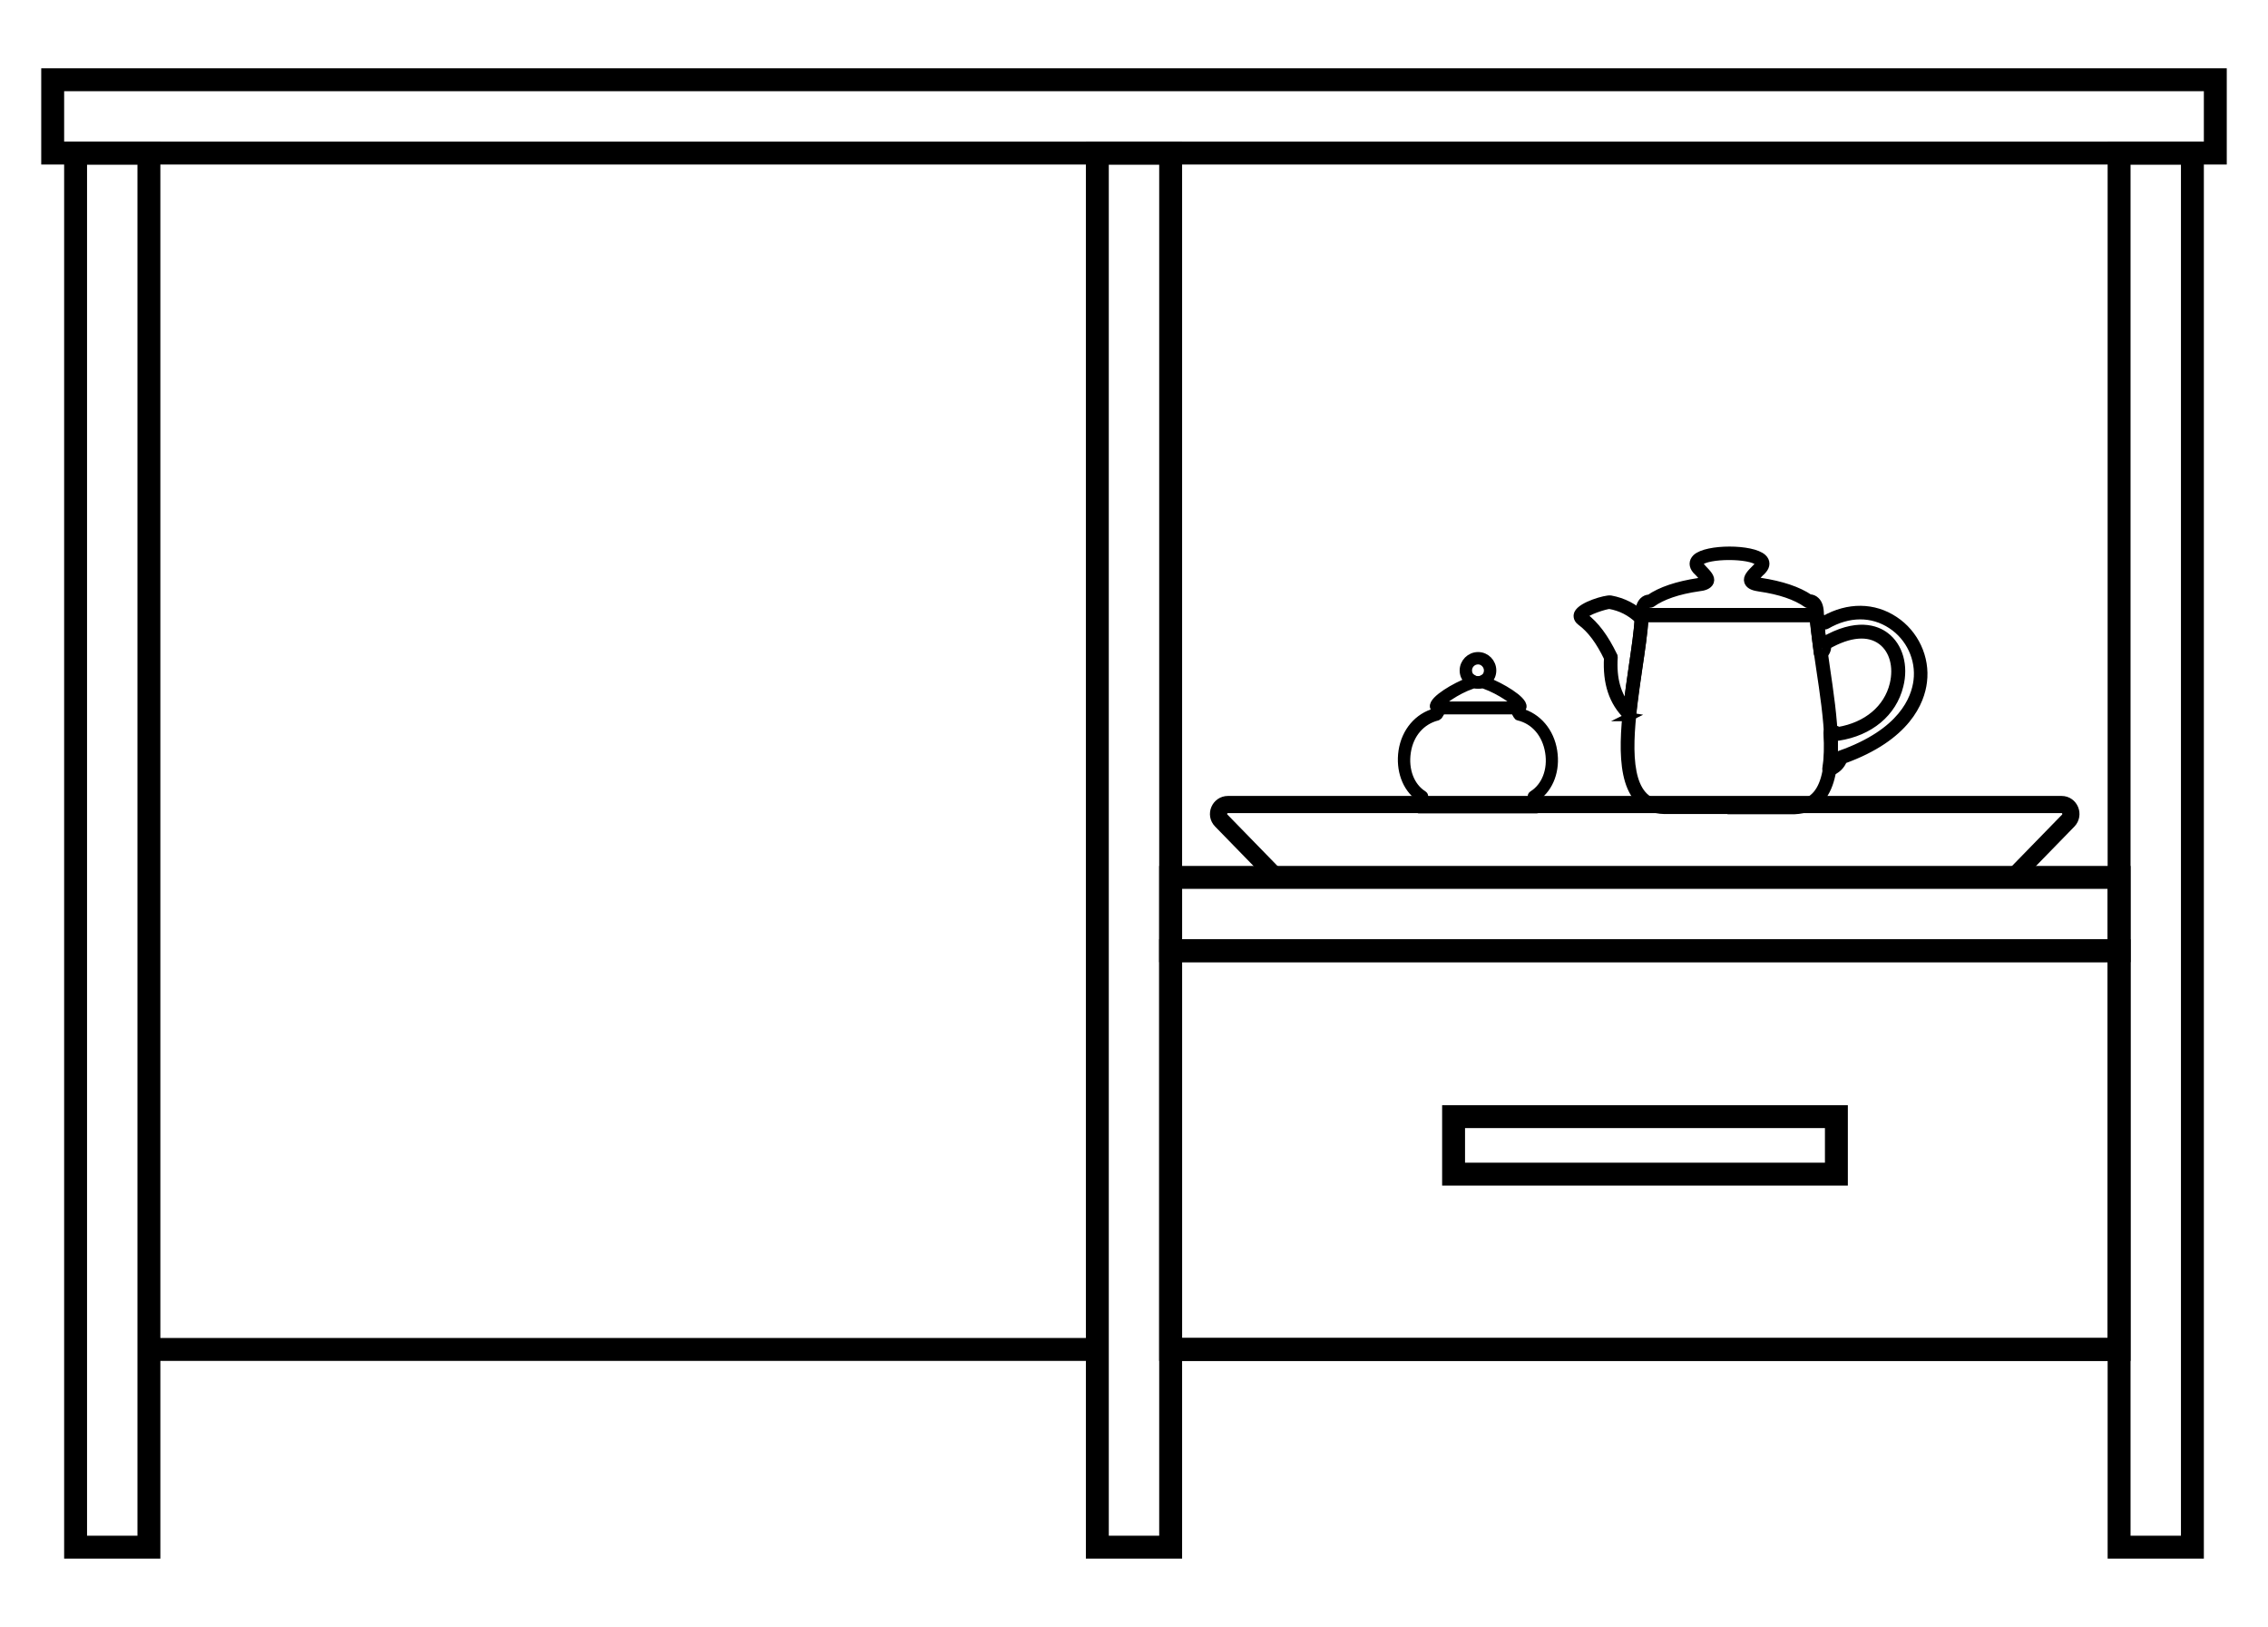 <?xml version="1.0" encoding="UTF-8"?>
<svg id="Layer_1" data-name="Layer 1" xmlns="http://www.w3.org/2000/svg" viewBox="0 0 99 71">
  <defs>
    <style>
      .cls-1 {
        stroke-width: .75px;
      }

      .cls-1, .cls-2 {
        fill: none;
      }

      .cls-1, .cls-2, .cls-3 {
        stroke: #000;
        stroke-miterlimit: 10;
      }

      .cls-3 {
        fill: #131414;
        stroke-width: .37px;
      }
    </style>
  </defs>
  <rect class="cls-2" x="2.3" y="3.48" width="94.4" height="3.2"/>
  <rect class="cls-2" x="-25.52" y="35.5" width="60.84" height="3.2" transform="translate(42 32.2) rotate(90)"/>
  <rect class="cls-2" x="63.68" y="35.5" width="60.84" height="3.2" transform="translate(131.2 -57) rotate(90)"/>
  <rect class="cls-2" x="19.08" y="35.5" width="60.84" height="3.2" transform="translate(86.6 -12.4) rotate(90)"/>
  <rect class="cls-2" x="51.1" y="41.49" width="41.4" height="17.4"/>
  <rect class="cls-2" x="63.45" y="48.73" width="16.71" height="2.51"/>
  <line class="cls-2" x1="51.1" y1="58.89" x2="92.5" y2="58.89"/>
  <line class="cls-2" x1="47.9" y1="58.89" x2="6.5" y2="58.89"/>
  <rect class="cls-2" x="51.1" y="38.29" width="41.4" height="3.2"/>
  <g>
    <g>
      <path class="cls-3" d="m71.13,31.28s-.06-.01-.08-.03c-.64-.62-.91-1.45-.85-2.54-.36-.75-.74-1.26-1.2-1.6-.16-.12-.13-.27-.11-.32.15-.35,1.22-.65,1.41-.62.55.1,1.04.35,1.44.75.02.02.04.06.03.09-.04.61-.15,1.36-.27,2.15-.1.67-.2,1.36-.27,2.03,0,.04-.03.08-.08.1-.01,0-.03,0-.04,0Zm-.87-4.89c-.17,0-1.07.28-1.15.48,0,0,0,.02.03.05.49.37.89.91,1.28,1.71,0,.02.01.04.01.06-.06.93.14,1.65.61,2.21.07-.6.16-1.2.24-1.79.11-.76.22-1.48.26-2.07-.37-.35-.78-.56-1.28-.65,0,0,0,0,0,0Z"/>
      <path class="cls-3" d="m75.48,35.34h-2.82c-.5-.01-.89-.19-1.17-.53-.89-1.07-.53-3.53-.21-5.71.13-.85.24-1.65.27-2.27,0-.06.05-.11.12-.11h7.63c.06,0,.11.05.12.11.03.63.15,1.43.27,2.28.32,2.18.69,4.64-.21,5.71-.28.34-.67.51-1.16.53h-2.83Zm-3.7-8.39c-.04.62-.15,1.38-.27,2.19-.31,2.13-.67,4.54.16,5.53.24.29.57.43,1,.45h5.65c.43-.01.75-.16.99-.44.83-.98.47-3.4.15-5.52-.12-.81-.23-1.57-.27-2.19h-7.41Z"/>
      <path class="cls-3" d="m79.3,26.95h-7.63s-.06-.01-.08-.03c-.02-.02-.03-.05-.03-.08,0-.29.06-.48.18-.6.07-.07.16-.11.27-.11.49-.34,1.21-.58,2.13-.72.26-.04.29-.09.29-.09,0-.05-.16-.22-.26-.33-.04-.04-.08-.08-.12-.12,0,0,0,0,0,0-.15-.18-.15-.36,0-.51.46-.43,2.43-.43,2.89,0,.15.14.15.33,0,.5-.04.05-.08.09-.12.12-.11.11-.28.28-.27.33h0s.04.05.29.09c.92.14,1.64.38,2.14.72.11,0,.2.04.27.11.12.11.18.3.18.6,0,.03-.01.06-.03.08-.02.02-.05.03-.08.03Zm-7.51-.23h7.39c-.01-.16-.05-.26-.1-.32-.02-.02-.06-.05-.14-.05-.02,0-.05,0-.07-.02-.47-.33-1.16-.57-2.07-.7-.2-.03-.42-.08-.48-.25-.06-.18.11-.35.33-.57.04-.04.08-.08.11-.12.09-.11.04-.15,0-.18-.36-.34-2.21-.34-2.57,0-.03.03-.08.07.01.19.04.04.08.08.11.12.21.22.38.39.32.56-.06.16-.27.22-.48.24-.91.13-1.6.37-2.06.7-.02.01-.05.02-.07.02-.06,0-.11.01-.15.05-.06.05-.09.16-.11.32Z"/>
      <path class="cls-3" d="m79.85,33.69s-.05,0-.07-.02c-.03-.02-.05-.06-.05-.09,0,0,0-.02,0-.03.07-.43.09-.94.05-1.58,0-.05.03-.1.09-.12.14-.04.26-.02.38.06,1.25-.21,2.16-.97,2.42-2.04.19-.78-.01-1.52-.53-1.91-.57-.43-1.42-.36-2.39.2.01.19-.06.34-.21.44-.03.02-.08.03-.11.01-.04-.02-.06-.05-.07-.09l-.17-1.37c0-.05.03-.12.08-.13.13-.04.25-.03.38.03,1.03-.58,2.14-.57,3.04.03.88.58,1.37,1.63,1.24,2.67-.1.84-.69,2.4-3.48,3.4-.1.26-.29.44-.57.54-.01,0-.03,0-.04,0Zm.17-1.63c.02.51.01.94-.03,1.31.13-.09.22-.2.27-.36.01-.03.04-.06.07-.07,2.72-.96,3.28-2.43,3.38-3.23.12-.96-.33-1.92-1.14-2.45-.85-.56-1.88-.55-2.85.01-.03.02-.08.02-.11,0-.06-.03-.12-.05-.17-.05l.1.8s.02-.02.04-.03c1.47-.86,2.33-.51,2.71-.22.59.44.83,1.29.61,2.15-.29,1.18-1.29,2.01-2.66,2.22-.03,0-.07,0-.09-.03-.04-.03-.08-.05-.12-.06Z"/>
    </g>
    <path class="cls-1" d="m89.99,35.11h-36.39c-.36,0-.55.44-.29.7l2.3,2.36c.08.08.18.12.29.12h31.79c.11,0,.22-.04.29-.12l2.3-2.36c.25-.26.07-.7-.29-.7Z"/>
    <g>
      <path class="cls-3" d="m67.1,35.31h-5.16s-.07-.02-.08-.06c-.07-.21,0-.36.09-.48-.56-.4-.84-1.17-.72-1.99.13-.85.68-1.49,1.43-1.69l.06-.1s.05-.09.08-.14c.02-.03.04-.04.07-.04h3.27s.06.02.07.04l.08.13s.04.07.07.11c.75.2,1.3.85,1.43,1.69.13.82-.15,1.58-.72,1.99.1.12.16.27.09.48-.01.03-.04.06-.08.06Zm-5.1-.17h5.03c.02-.11-.02-.2-.14-.32-.02-.02-.03-.04-.02-.07,0-.03.02-.05.04-.06.56-.35.85-1.08.72-1.87-.13-.8-.63-1.39-1.34-1.56-.02,0-.04-.02-.05-.04-.03-.05-.05-.09-.08-.14l-.05-.09h-3.18s-.04.07-.06.1l-.08.13s-.03.03-.05.04c-.71.18-1.22.76-1.34,1.56-.12.79.16,1.52.72,1.87.02.01.04.04.04.06,0,.03,0,.05-.02.07-.12.12-.16.21-.14.32Z"/>
      <path class="cls-3" d="m66.2,30.98h-3.35c-.19,0-.24-.08-.25-.14-.05-.3.95-.88,1.52-1.09v-.06s.02-.06.05-.08c.03-.01.06-.01.09,0,.15.11.36.11.52,0,.03-.02.06-.02.09,0,.03.01.05.04.05.08v.06c.57.21,1.58.8,1.53,1.1-.01.06-.06.14-.25.14Zm-3.42-.18s.04,0,.08,0h3.35s.06,0,.07,0c-.05-.15-.79-.68-1.47-.92-.03,0-.05-.03-.05-.06-.15.06-.31.06-.46,0,0,.03-.03.05-.05.06-.68.23-1.41.76-1.47.92Z"/>
      <path class="cls-3" d="m64.52,29.87c-.34,0-.62-.27-.62-.61s.28-.62.62-.62.61.28.61.62-.27.61-.61.61Zm0-1.06c-.25,0-.45.2-.45.45s.2.44.45.44.44-.2.44-.44-.2-.45-.44-.45Z"/>
    </g>
  </g>
</svg>